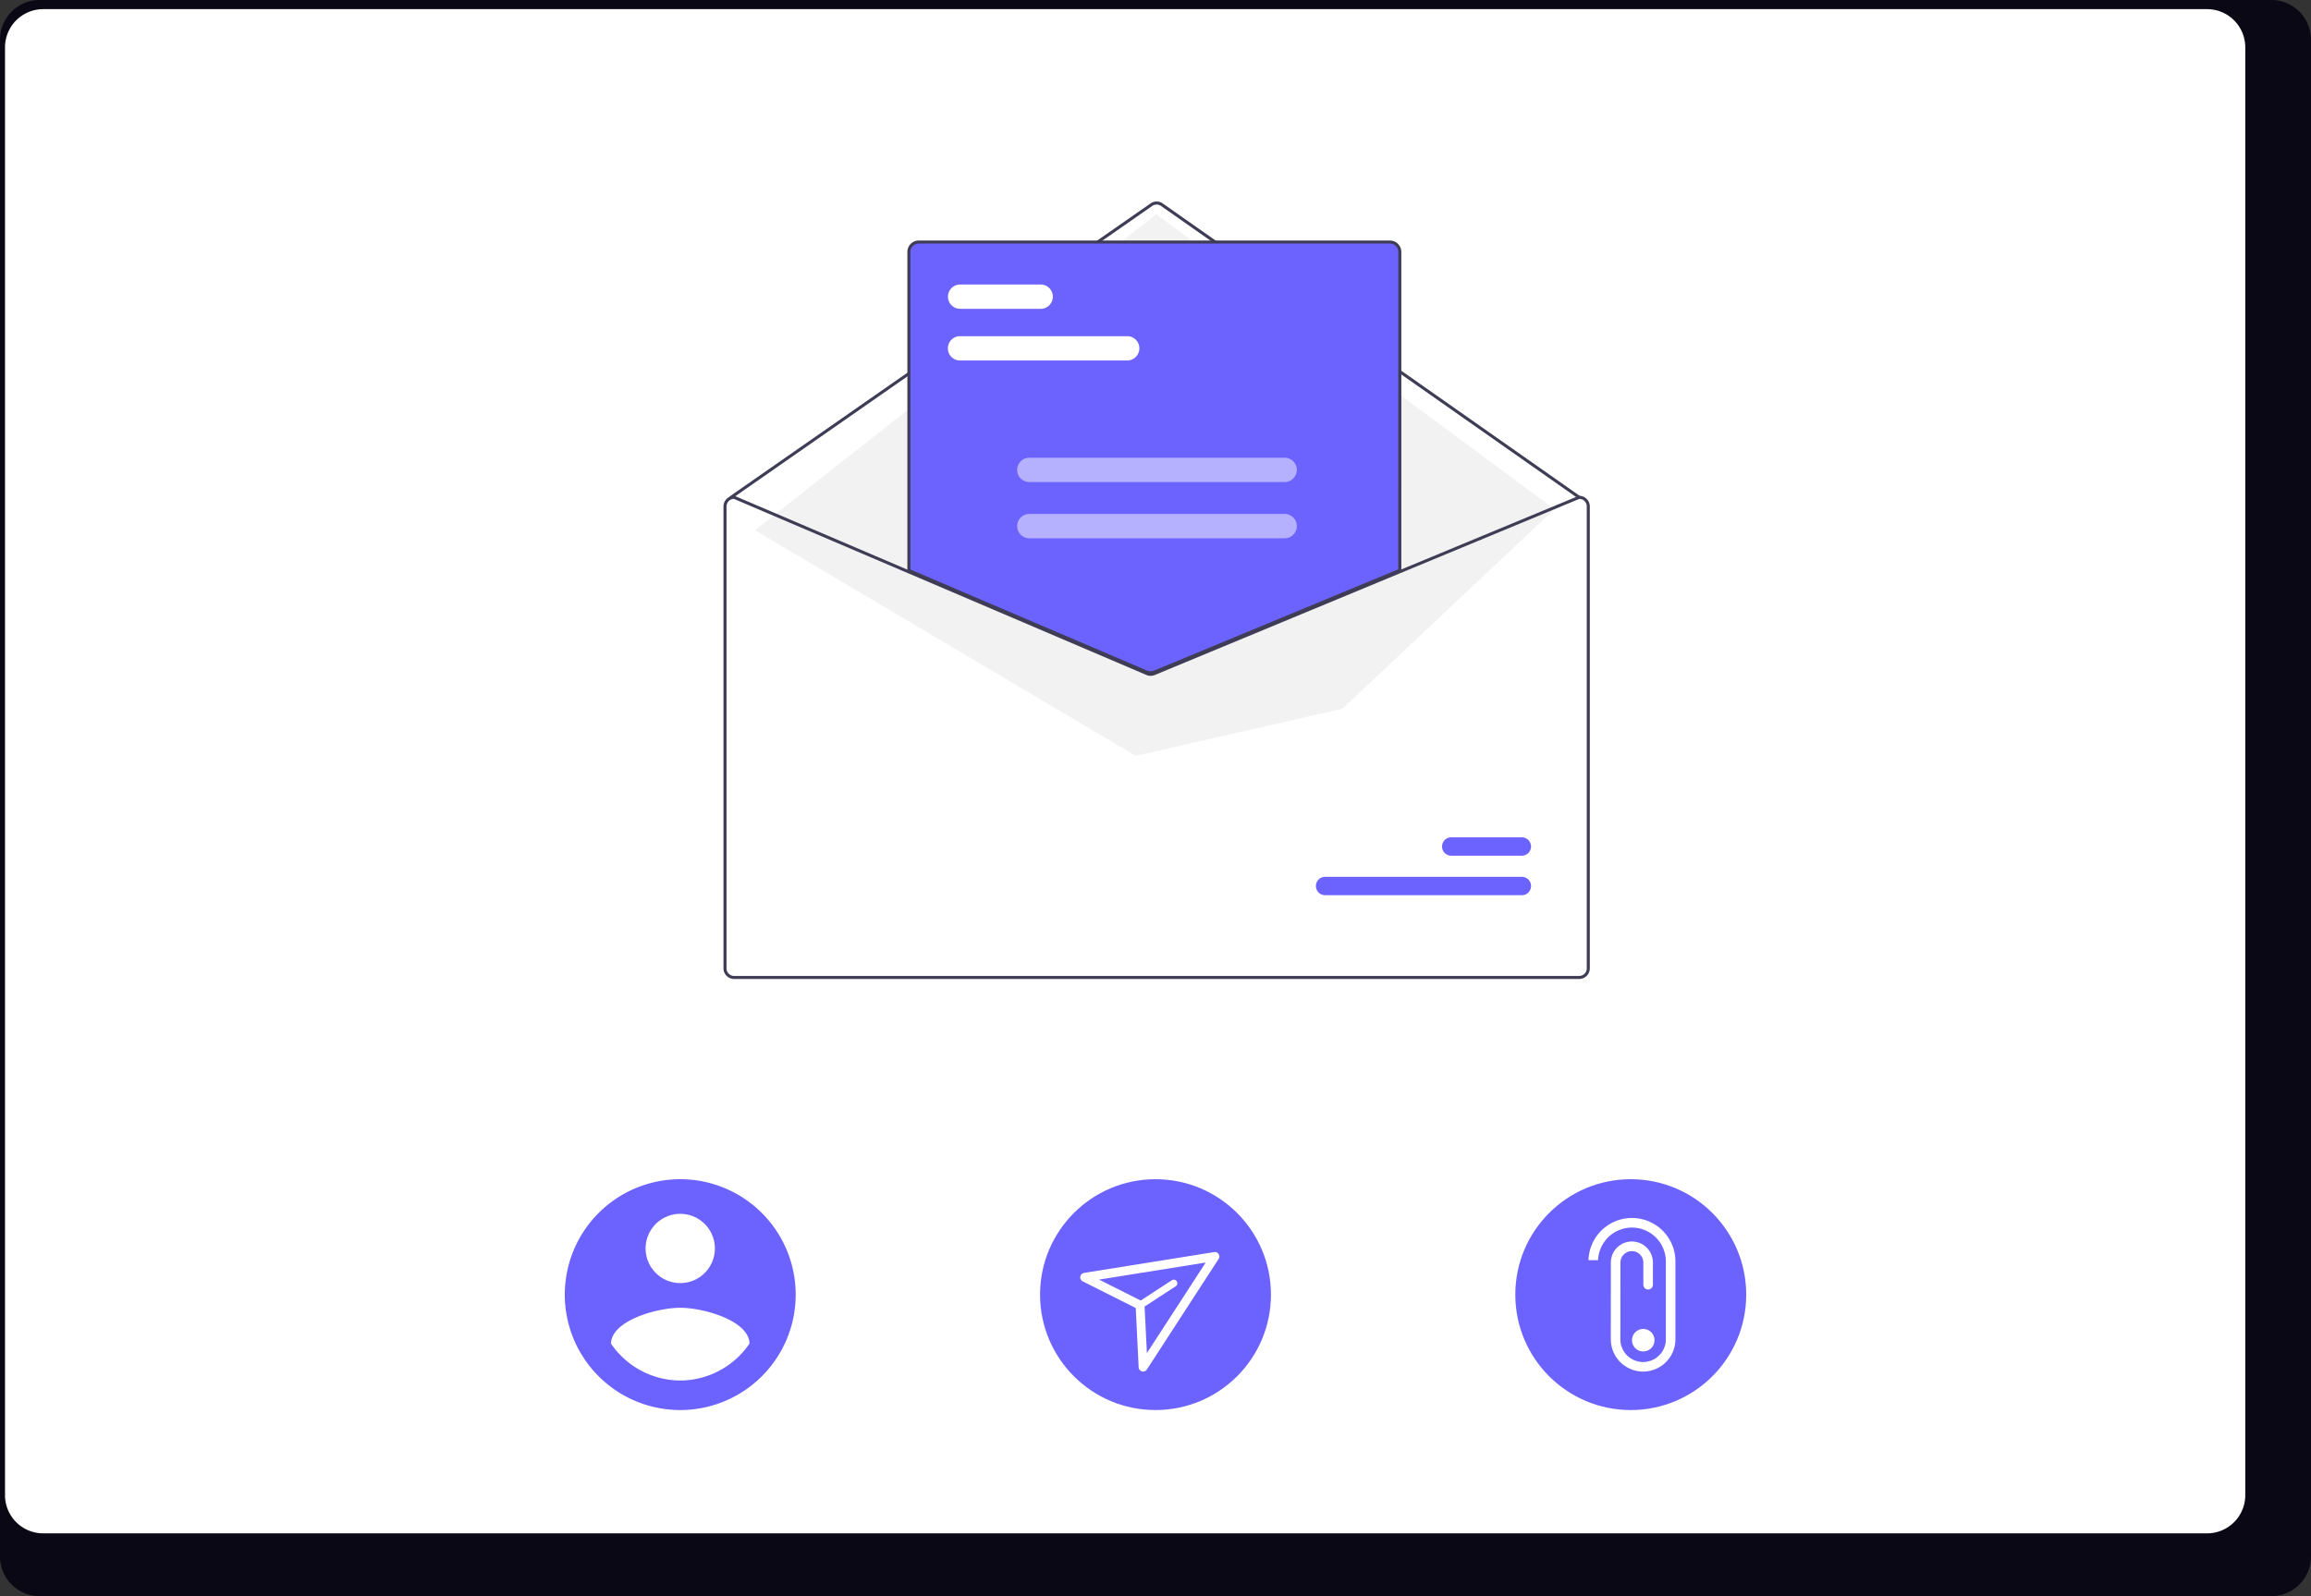 <?xml version="1.0" encoding="UTF-8"?> <svg xmlns="http://www.w3.org/2000/svg" xmlns:xlink="http://www.w3.org/1999/xlink" width="799.468" height="552.327" viewBox="0 0 799.468 552.327" role="img"><rect x="0" y="0" width="799.468" height="552.327" fill="#333333" stroke="none"/><g transform="translate(-560.266 -263.836)"><path d="M1352.3,232.384H580.059a13.747,13.747,0,0,0-13.613,13.848v524.66a13.74,13.74,0,0,0,13.613,13.819H1352.3a13.741,13.741,0,0,0,13.613-13.819V246.232a13.747,13.747,0,0,0-13.611-13.848Z" transform="translate(-6.18 31.452)" fill="#090814"></path><path d="M1328.244,232.384h-748.6a13.225,13.225,0,0,0-13.2,13.223V746.614a13.219,13.219,0,0,0,13.2,13.2h748.6a13.219,13.219,0,0,0,13.2-13.2V245.608a13.224,13.224,0,0,0-13.193-13.223Z" transform="translate(-4.446 34.616)" fill="#fff"></path><g transform="translate(-1.641 -57)"><path d="M348.018,257.437,201.871,154.7,54.232,256.48l145.437,61.414Z" transform="translate(760.284 236.013)" fill="#fff"></path><path d="M393.726,437.164h.105l60.359,25.774L536.775,498.2a2.664,2.664,0,0,0,2.04.01l85.2-35.348,61.842-25.658.095-.042h.105a3.685,3.685,0,0,1,3.68,3.68V600.682a3.684,3.684,0,0,1-3.68,3.68H393.726a3.685,3.685,0,0,1-3.68-3.68V440.844a3.684,3.684,0,0,1,3.68-3.68Z" transform="translate(421.354 55.235)" fill="#fff"></path><path d="M393.2,447.5a.524.524,0,0,0,.3-.094L538.909,346.143a2.637,2.637,0,0,1,3.012.005L686.283,447.409a.526.526,0,0,0,.6-.861L542.525,345.287a3.692,3.692,0,0,0-4.217-.007L392.9,446.547a.526.526,0,0,0,.3.957Z" transform="translate(421.618 45.945)" fill="#3f3d56"></path><path d="M338.585,260.641l-137.761-102.1L62.019,267.905l131.708,78.079,71.506-16.3Z" transform="translate(761.066 236.399)" fill="#f2f2f2"></path><path d="M580.146,563.346H648.2a3.18,3.18,0,1,0,.009-6.359H580.146a3.18,3.18,0,0,0-.009,6.359Z" transform="translate(440.116 67.262)" fill="#6c63ff"></path><path d="M619.8,550.923h24.417a3.18,3.18,0,1,0,.009-6.359H619.8a3.18,3.18,0,0,0-.009,6.359Z" transform="translate(444.097 66.015)" fill="#6c63ff"></path><path d="M532.7,506.706a3.975,3.975,0,0,0,1.508-.3l84.961-35.253V360.81a3.685,3.685,0,0,0-3.68-3.681H452.5a3.685,3.685,0,0,0-3.68,3.68V471.235l.16.068,82.169,35.09a4,4,0,0,0,1.554.313Z" transform="translate(427.253 47.201)" fill="#6c63ff"></path><path d="M531.066,506.659l-82.488-35.227v-110.6a3.948,3.948,0,0,1,3.943-3.943H615.513a3.948,3.948,0,0,1,3.943,3.943V471.357l-85.124,35.321A4.275,4.275,0,0,1,531.066,506.659Zm87.339-145.825a2.9,2.9,0,0,0-2.892-2.892H452.521a2.9,2.9,0,0,0-2.892,2.892v109.9l81.848,34.953a3.217,3.217,0,0,0,2.454.015L618.4,470.655Z" transform="translate(427.229 47.177)" fill="#3f3d56"></path><path d="M390.762,440.844V600.682a3.684,3.684,0,0,0,3.68,3.68H686.776a3.685,3.685,0,0,0,3.681-3.68V440.844a3.685,3.685,0,0,0-3.68-3.68h-.105l-.094.042-61.842,25.658-85.2,35.348a2.664,2.664,0,0,1-2.04-.01l-82.584-35.264-60.359-25.774h-.105A3.684,3.684,0,0,0,390.762,440.844Zm1.052,0a2.637,2.637,0,0,1,2.524-2.629l60.57,25.863,82.169,35.091a3.744,3.744,0,0,0,2.86.016L624.734,464l62.142-25.784a2.635,2.635,0,0,1,2.529,2.629V600.682a2.63,2.63,0,0,1-2.629,2.629H394.443a2.63,2.63,0,0,1-2.629-2.629Z" transform="translate(421.426 55.235)" fill="#3f3d56"></path><path d="M465.512,395.382h57.836a4.206,4.206,0,0,0,0-8.413H465.512a4.206,4.206,0,1,0,0,8.413Z" transform="translate(428.507 50.196)" fill="#fff"></path><path d="M465.544,379.137H493.41a4.206,4.206,0,0,0,0-8.413H465.544a4.206,4.206,0,0,0,0,8.413Z" transform="translate(428.51 48.565)" fill="#fff"></path><path d="M487.3,433.608h88.331a4.206,4.206,0,0,0,0-8.413H487.3a4.206,4.206,0,0,0,0,8.413Z" transform="translate(430.694 54.033)" fill="#fff" opacity="0.5"></path><path d="M487.3,451.287h88.331a4.206,4.206,0,1,0,0-8.412H487.3a4.206,4.206,0,0,0,0,8.413Z" transform="translate(430.694 55.808)" fill="#fff" opacity="0.5"></path></g><g transform="translate(239.135)"><circle cx="39.939" cy="39.939" r="39.939" transform="translate(680.926 671.884)" fill="#6c63ff"></circle><path d="M556.177,73.934a1.543,1.543,0,0,0-.45,2.9l18.361,9.226,1,20.523a1.545,1.545,0,0,0,2.838.766l24.83-38.272a1.546,1.546,0,0,0-1.541-2.369l-45.047,7.208Zm19.631,9.541-14.415-7.244,36.893-5.91-20.343,31.344-.793-16.118,10.748-7a1.237,1.237,0,1,0-1.351-2.072l-10.748,7Z" transform="translate(139.947 630.394)" fill="#fff" fill-rule="evenodd"></path></g><g transform="translate(645.466 646.622)"><path d="M224.694,123.086a39.939,39.939,0,1,0,39.937,39.939h0a39.939,39.939,0,0,0-39.939-39.939Zm0,11.981a11.981,11.981,0,1,1-11.981,11.981h0a11.981,11.981,0,0,1,11.981-11.981Zm0,57.68a29.1,29.1,0,0,1-23.963-12.789c.192-7.988,15.976-12.385,23.963-12.385s23.771,4.4,23.963,12.385a29.142,29.142,0,0,1-23.963,12.789Z" transform="translate(-74.569 -97.824)" fill="#6c63ff"></path></g><g transform="translate(63.517)"><circle cx="39.939" cy="39.939" r="39.939" transform="translate(1020.955 671.884)" fill="#6c63ff"></circle><g transform="translate(-140.988 64.501)"><path d="M545.017,221.925V195.34a15.041,15.041,0,0,0-30.074-.662h3.31a11.747,11.747,0,0,1,11.721-11.287h.172a11.756,11.756,0,0,1,11.563,11.926v26.822a7.879,7.879,0,0,1-7.867,7.774h-.1a7.882,7.882,0,0,1-7.772-7.985l.018-26.406a3.964,3.964,0,1,1,7.928-.026v7.672a1.655,1.655,0,1,0,3.31,0v-7.7a7.272,7.272,0,1,0-14.545.025l-.017,26.413a11.191,11.191,0,0,0,11.041,11.313h.138a11.194,11.194,0,0,0,11.175-11.051C545.018,222.084,545.018,222,545.017,221.925Z" transform="translate(672.318 440.728)" fill="#fff"></path><circle cx="3.904" cy="3.904" r="3.904" transform="translate(1202.3 659.185)" fill="#fff"></circle></g></g></g></svg> 